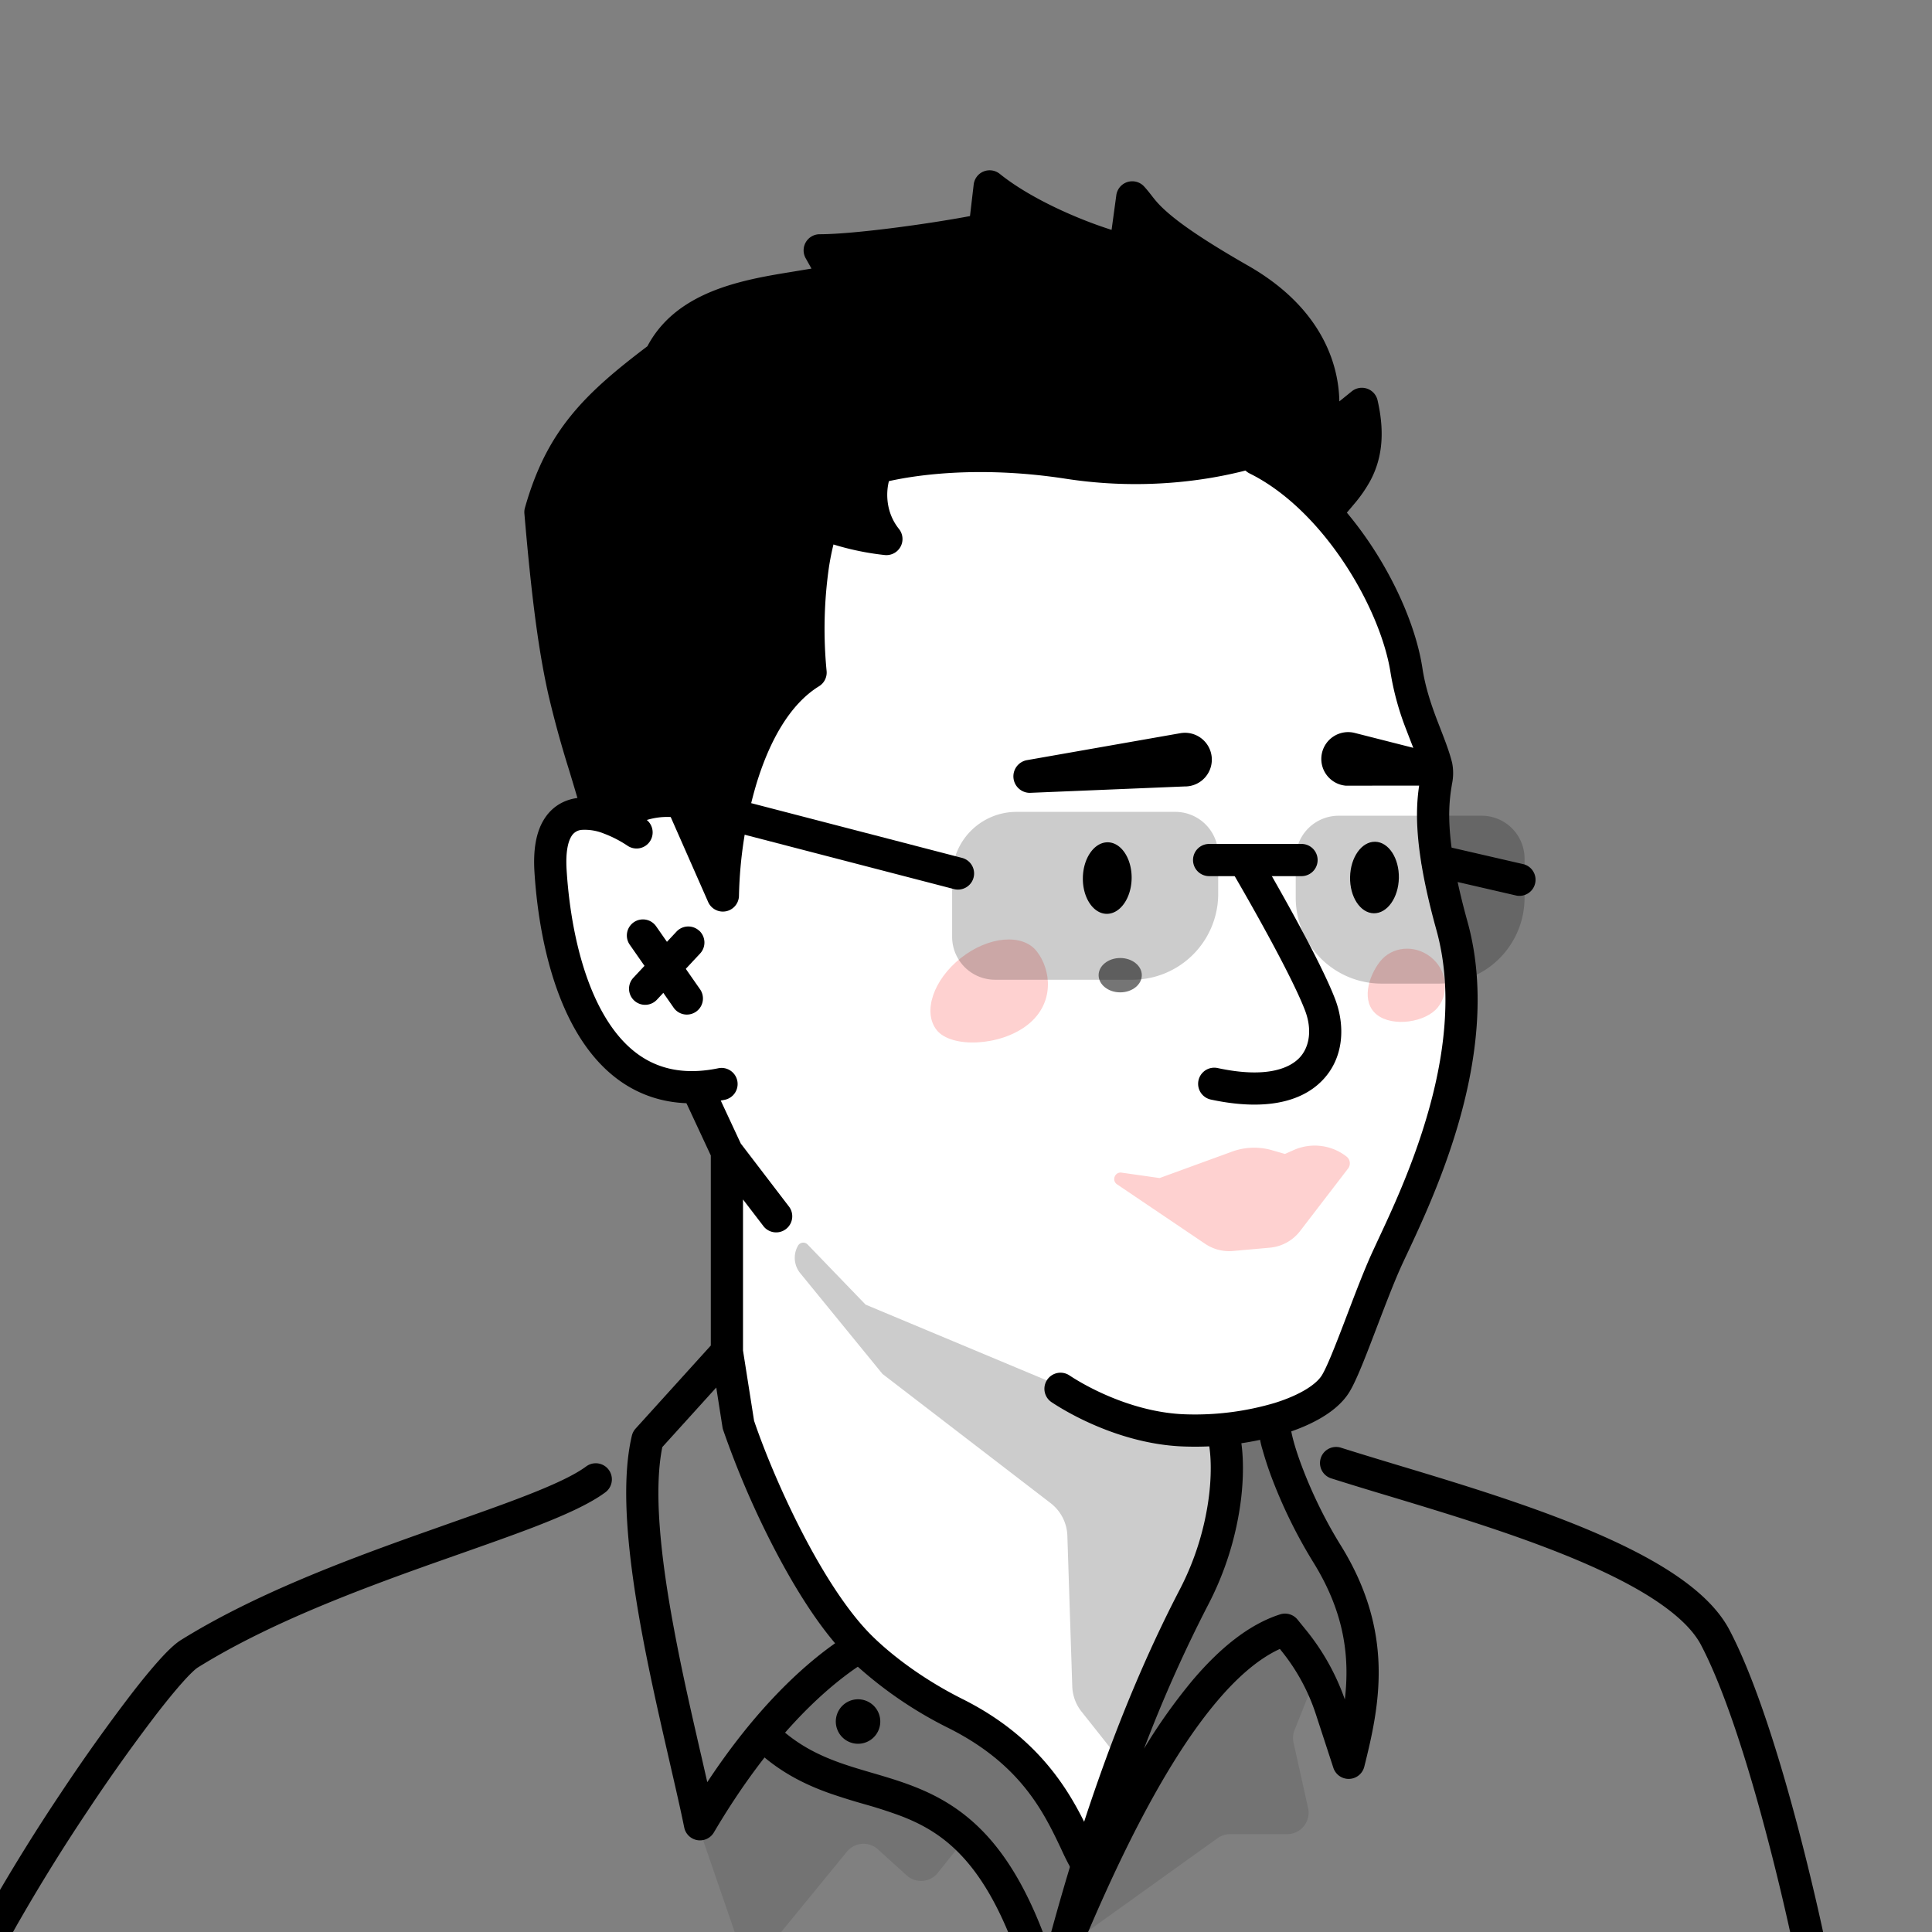 <svg xmlns="http://www.w3.org/2000/svg" width="45" height="45" fill="none"><rect width="100%" height="100%" fill="#808080" stroke="none"/><g clip-path="url(#a)"><path fill="#fff" d="M20.195 38.453c-1.594-1.136-2.813-4.864-3.223-6.585V26.87c-.138-.465-.678-1.455-1.734-1.694-1.32-.299-1.992-1.968-2.416-4.309-.338-1.873.656-1.993 1.196-1.818 1.237-2.773 4.329-8.559 6.8-9.515 3.088-1.196 7.746.747 8.817 1.37 1.07.623 2.613 3.416 2.788 4.163.174.747.847 2.018.946 2.416.1.399-.373.897.3 3.836.672 2.939-.623 6.7-1.246 7.547-.623.847-.797 2.416-1.37 3.437-.458.817-1.991 1.06-2.49 1.093.026.672-.064 2.281-.622 3.337s-1.943 5.172-2.566 7.099c.1-2.018-1.793-3.388-2.64-3.587-.847-.2-.548-.374-2.54-1.793Z"/><path fill="#FED1D0" d="M33.493 23.459c.278-.353.201-.877-.171-1.17-.373-.294-.9-.246-1.178.107-.278.353-.445.946-.072 1.24.372.293 1.143.176 1.421-.177Z"/><path fill="#000" fill-rule="evenodd" d="M14.321 18.71c.263.096.51.231.71.364a.375.375 0 1 1-.416.624 2.68 2.68 0 0 0-.55-.283 1.18 1.18 0 0 0-.509-.086.305.305 0 0 0-.249.154c-.07.115-.136.345-.11.772.07 1.137.323 2.464.89 3.418.28.472.626.836 1.047 1.05.416.212.938.296 1.604.157a.375.375 0 0 1 .153.734c-.812.17-1.51.076-2.097-.223-.582-.296-1.022-.778-1.353-1.335-.655-1.104-.92-2.57-.993-3.755-.03-.5.035-.907.218-1.207.194-.32.491-.473.802-.51.293-.034.595.033.853.127Zm18.799 1.257a.375.375 0 0 1 .45-.28l1.921.443a.375.375 0 0 1-.169.73l-1.922-.443a.375.375 0 0 1-.28-.45Z" clip-rule="evenodd"/><path fill="#000" fill-rule="evenodd" d="M28.934 10.525a.375.375 0 0 1 .503-.17c.997.491 1.854 1.376 2.489 2.328.634.952 1.073 2.01 1.206 2.887.066.431.196.82.333 1.183l.089.23c.106.274.213.55.271.795a1.24 1.24 0 0 1-.005.481l-.003.015-.003.024a3.92 3.92 0 0 0-.056.53c-.018.475.04 1.26.421 2.633.454 1.631.192 3.353-.234 4.791-.364 1.229-.86 2.287-1.164 2.936-.053.112-.1.212-.139.298-.174.382-.37.898-.564 1.404l-.069.18c-.206.54-.416 1.083-.575 1.346-.274.454-.868.773-1.512.975a7.278 7.278 0 0 1-2.298.302c-1.35-.032-2.562-.658-3.126-1.03a.375.375 0 1 1 .413-.626c.505.333 1.578.878 2.731.906a6.532 6.532 0 0 0 2.056-.268c.604-.19.968-.438 1.094-.647.115-.19.298-.652.517-1.225l.069-.181c.191-.502.397-1.042.582-1.447l.145-.313c.305-.652.774-1.654 1.12-2.823.41-1.379.631-2.941.232-4.377-.396-1.424-.47-2.288-.449-2.863.01-.27.041-.47.064-.614l.004-.026c.026-.163.023-.193.02-.208-.045-.19-.126-.398-.227-.659a29.67 29.67 0 0 1-.106-.275 6.499 6.499 0 0 1-.372-1.334c-.113-.744-.5-1.7-1.09-2.584-.589-.884-1.355-1.657-2.196-2.072a.375.375 0 0 1-.17-.502Z" clip-rule="evenodd"/><path fill="#FED1D0" d="M21.817 23.992c-.331-.42-.078-1.172.565-1.68.643-.506 1.434-.576 1.765-.155.332.42.432 1.206-.212 1.713-.643.507-1.786.543-2.118.122Z"/><path fill="#000" fill-rule="evenodd" d="M28.81 19.75a.375.375 0 0 1 .513.136c.456.78 1.44 2.511 1.774 3.383.234.61.215 1.364-.294 1.892-.507.529-1.386.71-2.6.45a.375.375 0 1 1 .158-.734c1.103.237 1.656.02 1.902-.235.245-.255.3-.671.134-1.106-.307-.801-1.255-2.474-1.722-3.272a.375.375 0 0 1 .135-.513Zm-14.12-1.314a2.375 2.375 0 0 1 1.448-.082l6.27 1.628a.375.375 0 1 1-.189.726l-6.27-1.628a1.625 1.625 0 0 0-.99.056l-.603.231a.375.375 0 1 1-.269-.7l.603-.231Z" clip-rule="evenodd"/><path fill="#000" fill-rule="evenodd" d="M27.788 20.032c0-.207.168-.375.375-.375h2.152a.375.375 0 0 1 0 .75h-2.152a.375.375 0 0 1-.375-.375ZM22.91 3.994a.375.375 0 0 1 .377.056c.702.566 1.804 1.052 2.604 1.304l.11-.807a.375.375 0 0 1 .649-.202c.074.082.125.147.173.209.087.112.165.213.363.387.294.259.82.638 1.883 1.246 1.63.931 2.11 2.187 2.127 3.162l.288-.233a.375.375 0 0 1 .602.207c.189.824.079 1.406-.165 1.867a3.203 3.203 0 0 1-.385.555l-.105.125c-.085.1-.156.184-.22.274a.375.375 0 0 1-.614-.43c.085-.122.188-.243.28-.352l.082-.097c.117-.14.219-.274.299-.426.095-.18.17-.405.173-.715l-.524.425a.375.375 0 0 1-.584-.431c.236-.583.339-2.157-1.626-3.28-1.081-.618-1.657-1.026-2.007-1.334a3.703 3.703 0 0 1-.055-.05l-.058.427a.375.375 0 0 1-.46.315 10.273 10.273 0 0 1-2.766-1.183l-.044.379a.375.375 0 0 1-.296.323c-.78.163-2.267.385-3.293.463l.085.15a.375.375 0 0 1-.224.545c-.278.08-.62.135-.96.19l-.079.013c-.378.061-.768.127-1.145.23-.76.206-1.378.536-1.682 1.169a.375.375 0 0 1-.112.137c-.745.56-1.29 1.015-1.708 1.527-.402.492-.698 1.05-.926 1.827.177 2.06.34 3.168.539 4.054.13.58.275 1.06.455 1.657.102.338.215.712.342 1.162a.375.375 0 1 1-.721.205c-.12-.42-.228-.782-.33-1.117a24.47 24.47 0 0 1-.478-1.742c-.212-.945-.38-2.107-.56-4.224a.373.373 0 0 1 .013-.134c.254-.897.599-1.568 1.085-2.162.465-.57 1.049-1.056 1.767-1.6.459-.87 1.315-1.265 2.12-1.483.418-.114.844-.185 1.22-.246l.06-.01.422-.07-.135-.241a.375.375 0 0 1 .327-.559c.775 0 2.492-.233 3.5-.423l.086-.735a.375.375 0 0 1 .23-.304Zm7.853 29.969a.375.375 0 0 1 .471-.243c.38.12.815.252 1.285.394 1.154.347 2.518.758 3.767 1.235.883.337 1.728.713 2.423 1.135.687.417 1.27.904 1.573 1.48.531 1.01 1.037 2.558 1.45 4.059.416 1.51.748 3.002.927 3.918a.375.375 0 0 1-.363.447l-43.12.51a.375.375 0 0 1-.36-.491c.176-.535.55-1.28 1.01-2.086a44.52 44.52 0 0 1 1.594-2.563 42.07 42.07 0 0 1 1.625-2.283c.241-.313.464-.585.654-.797.18-.201.36-.38.51-.475 1.678-1.045 3.75-1.828 5.542-2.466l.72-.255c.623-.22 1.196-.421 1.695-.614.697-.268 1.203-.501 1.487-.712a.375.375 0 0 1 .447.603c-.376.279-.973.543-1.664.81-.51.196-1.099.403-1.725.624l-.709.25c-1.794.64-3.795 1.4-5.396 2.397-.05.031-.166.134-.349.339-.173.193-.383.45-.619.755a41.38 41.38 0 0 0-1.594 2.24 43.67 43.67 0 0 0-1.566 2.518 17.17 17.17 0 0 0-.752 1.45l42.108-.498a57.022 57.022 0 0 0-.825-3.422c-.412-1.497-.9-2.977-1.39-3.909-.208-.395-.651-.794-1.299-1.188-.64-.388-1.438-.746-2.301-1.075-1.223-.467-2.54-.863-3.685-1.209a87.95 87.95 0 0 1-1.328-.407.375.375 0 0 1-.243-.471Z" clip-rule="evenodd"/><path fill="#000" fill-rule="evenodd" d="M30.394 10.024c.093.185.02.41-.165.504-.767.387-2.863 1.016-5.404.623-2.36-.364-4.1-.003-4.67.211-.2.13-.376.352-.52.67-.152.33-.257.734-.326 1.17a10.131 10.131 0 0 0-.056 2.425.375.375 0 0 1-.176.357c-.682.42-1.154 1.279-1.455 2.262a9.919 9.919 0 0 0-.41 2.616.375.375 0 0 1-.718.147l-.875-1.986a.375.375 0 0 1 .686-.302l.29.659c.07-.434.17-.897.31-1.353.294-.96.781-1.957 1.582-2.549-.05-.644-.052-1.542.081-2.392.075-.477.195-.953.384-1.366.188-.41.456-.785.842-1.017a.378.378 0 0 1 .055-.027c.677-.267 2.575-.654 5.09-.266 2.379.367 4.316-.231 4.951-.552a.375.375 0 0 1 .504.166Zm-14.248 15.12a.375.375 0 0 1 .498.182l.61 1.309 1.11 1.452a.375.375 0 1 1-.595.455l-.463-.604v3.517l.258 1.638c.248.727.65 1.693 1.13 2.62.49.946 1.05 1.822 1.596 2.368.426.426 1.164 1.01 2.131 1.494 1.957.979 2.625 2.408 3.017 3.247.093.2.171.365.247.484a.375.375 0 1 1-.633.403 6.11 6.11 0 0 1-.337-.647c-.404-.849-.937-1.97-2.63-2.816a9.496 9.496 0 0 1-2.105-1.425c-.76.515-2.033 1.623-3.353 3.861a.375.375 0 0 1-.69-.116c-.085-.419-.203-.93-.335-1.504l-.111-.485c-.176-.77-.366-1.62-.526-2.475-.16-.854-.29-1.719-.348-2.514-.057-.79-.044-1.538.1-2.147a.375.375 0 0 1 .087-.166l1.752-1.935v-4.427l-.592-1.27a.375.375 0 0 1 .182-.499Zm.537 7.174-1.256 1.387c-.1.488-.114 1.113-.062 1.829.055.756.18 1.59.338 2.43.156.84.343 1.678.519 2.445.037.163.073.322.11.478l.142.623c1.143-1.732 2.228-2.707 2.977-3.235-.516-.608-1.004-1.41-1.423-2.217a20.878 20.878 0 0 1-1.185-2.754.38.38 0 0 1-.015-.062l-.145-.924Z" clip-rule="evenodd"/><path fill="#000" fill-rule="evenodd" d="M29.707 32.896c.207.006.37.178.364.386 0 .003 0 .028.01.083.011.055.028.127.052.215.048.175.122.4.222.657.199.516.494 1.147.872 1.755 1.265 2.039.907 3.73.55 5.157a.375.375 0 0 1-.721.025l-.408-1.249a4.624 4.624 0 0 0-.81-1.483l-.027-.035c-.476.217-.965.63-1.455 1.208-.566.666-1.107 1.518-1.608 2.441-.623 1.147-1.174 2.385-1.632 3.485-.11.411-.209.792-.299 1.138a44.64 44.64 0 0 1-.354 1.313.447.447 0 0 1-.009.075.717.717 0 0 1-.093.22.375.375 0 0 1-.687-.107.476.476 0 0 1-.097-.125.597.597 0 0 1-.065-.302c.004-.174.066-.395.179-.68l.044-.11a94.49 94.49 0 0 1 .666-1.654c.596-2.21 1.531-5.305 3.07-8.271a6.495 6.495 0 0 0 .692-2.223c.075-.638.023-1.1-.028-1.277a.375.375 0 1 1 .722-.204c.086.302.133.869.051 1.568a7.245 7.245 0 0 1-.77 2.481 32.321 32.321 0 0 0-1.491 3.345 12.91 12.91 0 0 1 1.137-1.599c.608-.715 1.288-1.289 2.032-1.527a.375.375 0 0 1 .405.12l.2.246a5.39 5.39 0 0 1 .903 1.616c.113-.972.003-2.007-.735-3.196a11.544 11.544 0 0 1-.934-1.88 7.831 7.831 0 0 1-.245-.73 1.972 1.972 0 0 1-.09-.519.375.375 0 0 1 .387-.363Z" clip-rule="evenodd"/><path fill="#000" fill-rule="evenodd" d="M17.576 40.214a.375.375 0 0 1 .53-.016c.466.44.955.681 1.468.864.243.086.488.158.744.233l.056.016c.272.08.557.165.84.272.574.216 1.151.525 1.694 1.088.539.56 1.025 1.354 1.45 2.513a.375.375 0 0 1-.704.258c-.4-1.09-.839-1.785-1.287-2.25-.444-.463-.916-.719-1.417-.907a11.131 11.131 0 0 0-.787-.254l-.06-.017a14.544 14.544 0 0 1-.78-.245c-.576-.205-1.166-.492-1.732-1.025a.375.375 0 0 1-.015-.53Z" clip-rule="evenodd"/><path fill="#FED1D0" d="m29.93 26.878-.302-.087a1.5 1.5 0 0 0-.93.032l-1.689.616-.885-.126c-.157-.023-.237.184-.105.273l2.05 1.384a1 1 0 0 0 .648.168l.86-.077a1 1 0 0 0 .704-.387l1.118-1.456a.2.2 0 0 0-.036-.28 1.204 1.204 0 0 0-1.23-.151l-.203.09Z"/><path fill="#000" d="M22.177 20.41a1.5 1.5 0 0 1 1.5-1.5h3.697a1 1 0 0 1 1 1v.91a2 2 0 0 1-2 2h-3.197a1 1 0 0 1-1-1v-1.41ZM35.51 20a1 1 0 0 0-1-1h-3.33a1 1 0 0 0-1 1v.91a2 2 0 0 0 2 2h1.33a2 2 0 0 0 2-2V20Z" opacity=".2"/><path fill="#000" d="M31.446 20.428c-.01.46.238.838.551.844.314.006.576-.362.585-.822.009-.46-.238-.838-.552-.844-.314-.006-.575.362-.584.822Zm-18.585-9.296c0 2.2.389 5.668 1.013 7.586H15.4l1.395 1.808c.139-2.544 1.437-4.473 2.07-5.12.043-1.241-.034-3.338 1.643-4.274 1.678-.937 4.265-.152 6.29-.48 3.346-.543 3.293.853 3.917 1.463.505-.715.85-1.908.959-2.481l-.959.523c.523-1.438-.61-3.028-1.743-3.573-.906-.436-2.047-1.402-2.505-1.83l-.283 1.09-3.224-1.395v.958l-3.595.61.153.567c-2.005-.244-3.653 1.118-4.227 1.83l-2.429 2.718Z"/><path fill="#000" d="M20.646 12.555a1.655 1.655 0 0 1-.252-1.6h-2.61c.202 1.064 1.992 1.51 2.862 1.6Z"/><path fill="#000" fill-rule="evenodd" d="M17.496 10.716a.375.375 0 0 1 .288-.135h2.61a.375.375 0 0 1 .345.52c-.083.2-.172.755.2 1.22a.375.375 0 0 1-.331.607 6.371 6.371 0 0 1-1.794-.464c-.603-.265-1.26-.712-1.398-1.439a.375.375 0 0 1 .08-.309Zm.916.615c.165.163.402.314.704.446.28.123.584.217.868.284a2.087 2.087 0 0 1-.058-.73h-1.514Z" clip-rule="evenodd"/><path fill="#000" d="M20.503 40.075a.518.518 0 1 1-1.035 0 .518.518 0 0 1 1.035 0ZM31.347 18.3l1.941-.002a.384.384 0 0 0 .133-.752l-1.857-.472a.625.625 0 1 0-.217 1.226Zm-3.735.017-3.627.15a.384.384 0 0 1-.075-.76l3.58-.629a.625.625 0 1 1 .122 1.24Zm-2.39 2.124c-.01.46.238.838.551.844.314.006.576-.361.585-.822.008-.46-.239-.838-.552-.844-.314-.006-.575.362-.584.822Z"/><path fill="#000" fill-rule="evenodd" d="M16.289 21.68a.375.375 0 0 1 .017.53l-1.008 1.078a.375.375 0 0 1-.548-.512l1.008-1.078a.375.375 0 0 1 .53-.017Z" clip-rule="evenodd"/><path fill="#000" fill-rule="evenodd" d="M14.761 21.482a.375.375 0 0 1 .522.094l1.013 1.453a.375.375 0 1 1-.615.428l-1.013-1.453a.375.375 0 0 1 .093-.522Z" clip-rule="evenodd"/><path fill="#000" d="m27.558 37.783-1.46 3.228-.907-1.144a1 1 0 0 1-.216-.588l-.114-3.508a1 1 0 0 0-.39-.76l-3.916-3.009-1.916-2.347a.566.566 0 0 1-.052-.64.141.141 0 0 1 .224-.028l1.35 1.4 5.002 2.092 1.882.855h1.454v2.14l-.94 2.31Z" opacity=".2"/><path fill="#000" d="m17.141 45.085-.752-2.187a.476.476 0 0 1 .013-.35c.799-1.776 2.802-3.655 3.535-4.11L22.562 40l2.063 1.813c.103 1.152.647 2.766 2 0 1.352-2.767 2.877-3.647 3.47-3.741l.508 1.099-.45 1.124a.5.5 0 0 0-.024.294l.339 1.524a.5.5 0 0 1-.488.608h-1.33a.5.5 0 0 0-.291.094l-4.35 3.118-1.447-3.212-.718.901a.5.5 0 0 1-.727.059l-.668-.606a.5.5 0 0 0-.723.054L18 45.239a.5.5 0 0 1-.86-.154Z" opacity=".1"/><path fill="#000" d="M26.595 22.714c0 .22-.225.4-.503.4s-.503-.18-.503-.4c0-.22.225-.4.503-.4s.503.18.503.4Z" opacity=".54"/><path fill="#000" d="m28.268 35.95.485-2.484.727-.485c.403.828 1.356 2.823 1.938 4.18.581 1.356.242 2.907 0 3.512l-1.454-2.786c-1.114.824-2.322 2.2-2.786 2.786l-1.03.545 2.12-5.269Z" opacity=".11"/></g><defs><clipPath id="a"><path fill="#fff" d="M45 0H0v45h45z"/></clipPath></defs></svg>